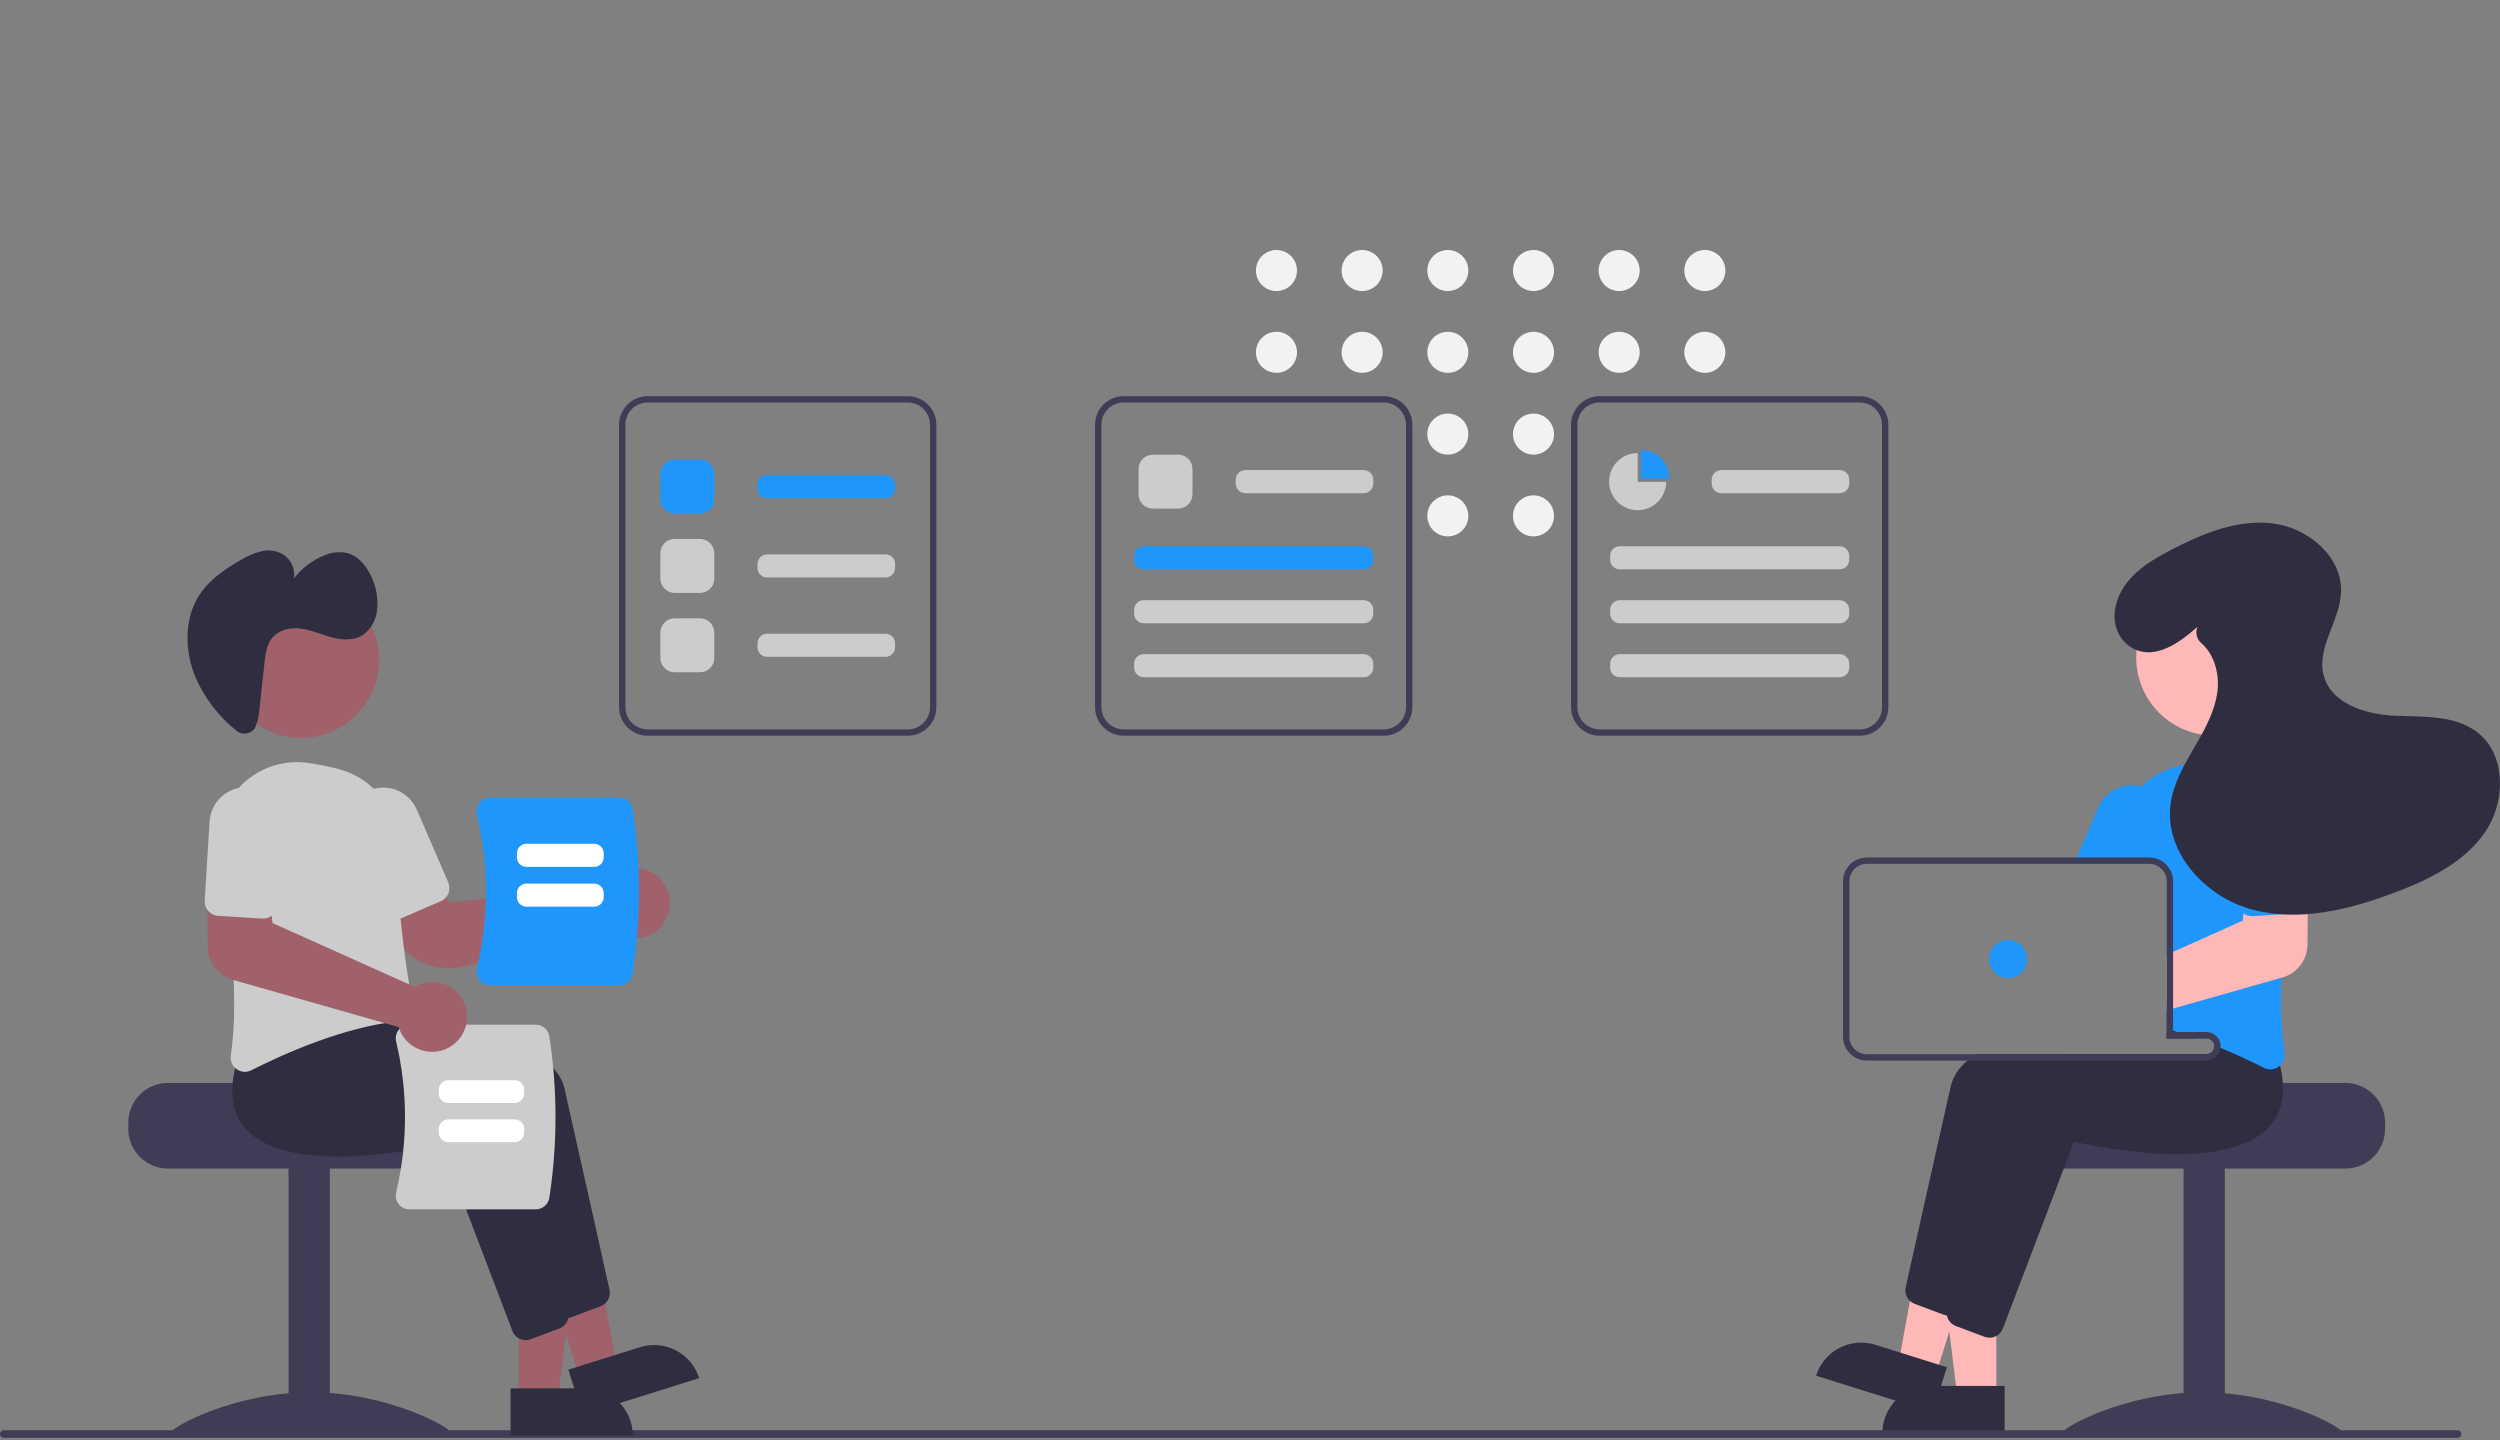 <?xml version="1.0" encoding="UTF-8"?>
<svg xmlns="http://www.w3.org/2000/svg" width="210" height="121" viewBox="0 0 210 121" fill="none">
  <rect x="0" y="0" width="210" height="121" fill="#808080" stroke="none"/>
  <g clip-path="url(#clip0_36_429)">
    <path d="M107.222 24.448C108.174 24.448 108.946 23.676 108.946 22.724C108.946 21.772 108.174 21 107.222 21C106.27 21 105.498 21.772 105.498 22.724C105.498 23.676 106.27 24.448 107.222 24.448Z" fill="#F2F2F2"></path>
    <path d="M107.222 31.318C108.174 31.318 108.946 30.546 108.946 29.594C108.946 28.642 108.174 27.87 107.222 27.87C106.27 27.87 105.498 28.642 105.498 29.594C105.498 30.546 106.27 31.318 107.222 31.318Z" fill="#F2F2F2"></path>
    <path d="M114.419 24.448C115.371 24.448 116.143 23.676 116.143 22.724C116.143 21.772 115.371 21 114.419 21C113.467 21 112.695 21.772 112.695 22.724C112.695 23.676 113.467 24.448 114.419 24.448Z" fill="#F2F2F2"></path>
    <path d="M114.419 31.318C115.371 31.318 116.143 30.546 116.143 29.594C116.143 28.642 115.371 27.87 114.419 27.87C113.467 27.87 112.695 28.642 112.695 29.594C112.695 30.546 113.467 31.318 114.419 31.318Z" fill="#F2F2F2"></path>
    <path d="M121.616 24.448C122.568 24.448 123.34 23.676 123.34 22.724C123.34 21.772 122.568 21 121.616 21C120.664 21 119.893 21.772 119.893 22.724C119.893 23.676 120.664 24.448 121.616 24.448Z" fill="#F2F2F2"></path>
    <path d="M121.616 31.318C122.568 31.318 123.34 30.546 123.34 29.594C123.34 28.642 122.568 27.87 121.616 27.87C120.664 27.87 119.893 28.642 119.893 29.594C119.893 30.546 120.664 31.318 121.616 31.318Z" fill="#F2F2F2"></path>
    <path d="M121.616 38.188C122.568 38.188 123.34 37.416 123.34 36.464C123.34 35.512 122.568 34.74 121.616 34.74C120.664 34.74 119.893 35.512 119.893 36.464C119.893 37.416 120.664 38.188 121.616 38.188Z" fill="#F2F2F2"></path>
    <path d="M121.616 45.057C122.568 45.057 123.34 44.286 123.34 43.334C123.34 42.382 122.568 41.61 121.616 41.61C120.664 41.61 119.893 42.382 119.893 43.334C119.893 44.286 120.664 45.057 121.616 45.057Z" fill="#F2F2F2"></path>
    <path d="M128.813 24.448C129.765 24.448 130.537 23.676 130.537 22.724C130.537 21.772 129.765 21 128.813 21C127.861 21 127.089 21.772 127.089 22.724C127.089 23.676 127.861 24.448 128.813 24.448Z" fill="#F2F2F2"></path>
    <path d="M128.813 31.318C129.765 31.318 130.537 30.546 130.537 29.594C130.537 28.642 129.765 27.87 128.813 27.87C127.861 27.87 127.089 28.642 127.089 29.594C127.089 30.546 127.861 31.318 128.813 31.318Z" fill="#F2F2F2"></path>
    <path d="M128.813 38.188C129.765 38.188 130.537 37.416 130.537 36.464C130.537 35.512 129.765 34.74 128.813 34.74C127.861 34.74 127.089 35.512 127.089 36.464C127.089 37.416 127.861 38.188 128.813 38.188Z" fill="#F2F2F2"></path>
    <path d="M128.813 45.057C129.765 45.057 130.537 44.286 130.537 43.334C130.537 42.382 129.765 41.61 128.813 41.61C127.861 41.61 127.089 42.382 127.089 43.334C127.089 44.286 127.861 45.057 128.813 45.057Z" fill="#F2F2F2"></path>
    <path d="M136.01 24.448C136.962 24.448 137.734 23.676 137.734 22.724C137.734 21.772 136.962 21 136.01 21C135.058 21 134.286 21.772 134.286 22.724C134.286 23.676 135.058 24.448 136.01 24.448Z" fill="#F2F2F2"></path>
    <path d="M136.01 31.318C136.962 31.318 137.734 30.546 137.734 29.594C137.734 28.642 136.962 27.87 136.01 27.87C135.058 27.87 134.286 28.642 134.286 29.594C134.286 30.546 135.058 31.318 136.01 31.318Z" fill="#F2F2F2"></path>
    <path d="M143.207 24.448C144.159 24.448 144.931 23.676 144.931 22.724C144.931 21.772 144.159 21 143.207 21C142.255 21 141.483 21.772 141.483 22.724C141.483 23.676 142.255 24.448 143.207 24.448Z" fill="#F2F2F2"></path>
    <path d="M143.207 31.318C144.159 31.318 144.931 30.546 144.931 29.594C144.931 28.642 144.159 27.87 143.207 27.87C142.255 27.87 141.483 28.642 141.483 29.594C141.483 30.546 142.255 31.318 143.207 31.318Z" fill="#F2F2F2"></path>
    <path d="M197.015 90.964H184.218C184.218 91.332 171.029 91.631 171.029 91.631C170.822 91.787 170.633 91.966 170.466 92.164C169.966 92.761 169.692 93.517 169.693 94.296V94.829C169.694 95.713 170.045 96.56 170.67 97.185C171.294 97.81 172.142 98.161 173.025 98.161H197.015C197.899 98.161 198.746 97.809 199.371 97.185C199.995 96.56 200.347 95.713 200.347 94.829V94.296C200.346 93.413 199.995 92.566 199.37 91.942C198.745 91.317 197.899 90.966 197.015 90.964Z" fill="#3F3D56"></path>
    <path d="M186.885 98.029H183.419V120.42H186.885V98.029Z" fill="#3F3D56"></path>
    <path d="M196.747 120.298C196.747 120.672 191.496 120.443 185.019 120.443C178.542 120.443 173.291 120.672 173.291 120.298C173.291 119.924 178.542 116.955 185.019 116.955C191.496 116.955 196.747 119.924 196.747 120.298Z" fill="#3F3D56"></path>
    <path d="M167.69 117.353L164.422 117.353L162.868 104.748L167.691 104.748L167.69 117.353Z" fill="#FFB8B8"></path>
    <path d="M162.088 116.419H168.39V120.387H158.12C158.12 119.335 158.538 118.325 159.282 117.581C160.026 116.837 161.035 116.419 162.088 116.419Z" fill="#2F2E41"></path>
    <path d="M162.589 115.529L159.471 114.551L161.761 102.059L166.363 103.503L162.589 115.529Z" fill="#FFB8B8"></path>
    <path d="M157.523 112.961L163.537 114.848L162.349 118.634L152.549 115.559C152.705 115.061 152.958 114.6 153.292 114.2C153.626 113.801 154.036 113.471 154.498 113.229C154.96 112.988 155.465 112.84 155.984 112.794C156.503 112.748 157.026 112.805 157.523 112.961Z" fill="#2F2E41"></path>
    <path d="M188.263 88.779C188.188 88.144 188.052 87.517 187.858 86.908L187.248 86.14L185.659 84.147L185.59 84.149C185.473 84.154 184.985 84.181 184.23 84.24H184.222C183.756 84.277 183.185 84.325 182.538 84.386C182.367 84.405 182.189 84.421 182.005 84.44V87.222H185.337C185.499 87.223 185.655 87.282 185.777 87.389C185.898 87.496 185.977 87.643 185.998 87.804C186 87.833 186.003 87.86 186.003 87.889C186.003 88.066 185.933 88.235 185.808 88.36C185.683 88.485 185.513 88.555 185.337 88.555H165.985C165.738 88.719 165.501 88.897 165.276 89.088C164.594 89.616 164.103 90.352 163.876 91.184C162.746 96.152 160.686 105.418 160.078 108.139C160.034 108.344 160.044 108.557 160.107 108.757C160.17 108.957 160.284 109.137 160.438 109.28C160.551 109.386 160.684 109.468 160.83 109.523L163.234 110.424C163.333 110.46 163.436 110.484 163.54 110.496C163.554 110.496 163.564 110.498 163.578 110.498C163.603 110.5 163.627 110.501 163.652 110.501C163.895 110.5 164.133 110.426 164.333 110.288C164.533 110.15 164.687 109.955 164.775 109.728L166.672 104.749L169.597 97.072L170.753 94.036C172.094 94.35 183.343 96.84 187.109 92.828C187.481 92.433 187.774 91.971 187.973 91.466C188.29 90.608 188.39 89.685 188.263 88.779Z" fill="#2F2E41"></path>
    <path d="M191.526 89.505C191.467 89.267 191.401 89.022 191.323 88.774L189.124 86.013L189.055 86.015C188.916 86.023 188.258 86.058 187.248 86.141C186.101 86.237 184.499 86.391 182.7 86.634C182.647 86.639 182.591 86.647 182.538 86.655C182.362 86.679 182.183 86.703 182.004 86.73V87.223H185.336C185.498 87.223 185.655 87.282 185.776 87.389C185.898 87.496 185.977 87.643 185.998 87.804C186 87.833 186.003 87.86 186.003 87.889C186.003 88.066 185.933 88.235 185.808 88.36C185.683 88.485 185.513 88.556 185.336 88.556H173.56C173.046 88.724 172.55 88.9 172.075 89.089C169.586 90.075 167.722 91.368 167.341 93.05C167.213 93.615 167.072 94.236 166.923 94.897C166.368 97.355 165.694 100.364 165.084 103.099V103.102C164.958 103.667 164.833 104.216 164.713 104.749C164.204 107.041 163.772 108.984 163.543 110.005C163.537 110.035 163.532 110.061 163.527 110.091V110.096C163.5 110.303 163.526 110.512 163.601 110.706L163.604 110.709V110.712C163.677 110.898 163.797 111.062 163.951 111.189C164.054 111.274 164.17 111.341 164.295 111.389L166.699 112.29C166.833 112.34 166.974 112.366 167.117 112.367C167.318 112.368 167.515 112.317 167.69 112.22C167.942 112.084 168.137 111.862 168.239 111.594L173.416 98.01L174.218 95.902C175.559 96.216 186.808 98.703 190.574 94.694C191.318 93.889 191.743 92.84 191.768 91.744C191.795 90.99 191.713 90.236 191.526 89.505Z" fill="#2F2E41"></path>
    <path d="M191.23 65.989C191.187 65.938 191.142 65.888 191.094 65.84C190.384 65.093 189.507 64.526 188.536 64.183C187.564 63.841 186.525 63.733 185.504 63.87C184.613 63.987 183.731 64.16 182.862 64.39C181.741 64.678 180.714 65.254 179.882 66.061C179.235 66.689 178.725 67.444 178.385 68.279C178.045 69.114 177.882 70.011 177.907 70.912C177.918 71.278 177.921 71.651 177.915 72.029C177.915 72.205 177.913 72.384 177.91 72.562H180.538C180.652 72.562 180.766 72.575 180.877 72.602C181.197 72.679 181.483 72.861 181.688 73.12C181.892 73.379 182.004 73.699 182.004 74.028V86.428C182.183 86.479 182.361 86.53 182.537 86.583C182.593 86.602 182.647 86.618 182.7 86.634C182.761 86.652 182.823 86.671 182.881 86.69C183.422 86.858 183.951 87.035 184.467 87.223H185.336C185.498 87.223 185.654 87.282 185.776 87.389C185.898 87.496 185.976 87.643 185.997 87.804C186.179 87.876 186.354 87.948 186.528 88.02C187.143 88.276 187.727 88.532 188.263 88.779C188.985 89.11 189.628 89.425 190.166 89.699C190.336 89.785 190.523 89.831 190.713 89.832C190.962 89.832 191.205 89.751 191.406 89.603C191.447 89.572 191.487 89.54 191.526 89.504C191.668 89.371 191.776 89.204 191.84 89.019C191.903 88.835 191.921 88.637 191.891 88.444C191.616 86.35 191.535 84.235 191.651 82.126C191.725 80.354 191.885 78.536 192.093 76.779C192.205 75.828 192.331 74.895 192.461 73.996C192.587 73.138 192.72 72.314 192.85 71.536C193.022 70.549 192.965 69.536 192.684 68.574C192.403 67.613 191.905 66.728 191.23 65.989Z" fill="#1E96FB"></path>
    <path d="M180.304 66.208C180.167 66.149 180.026 66.1 179.883 66.061C179.172 65.87 178.417 65.94 177.754 66.26C177.092 66.579 176.566 67.127 176.273 67.802L174.442 72.029L174.213 72.562H180.538C180.652 72.562 180.766 72.575 180.877 72.602L181.09 72.109L181.9 70.238C182.222 69.492 182.235 68.648 181.936 67.893C181.636 67.137 181.049 66.531 180.304 66.208Z" fill="#1E96FB"></path>
    <path d="M185.991 61.788C189.607 61.788 192.538 58.857 192.538 55.241C192.538 51.626 189.607 48.694 185.991 48.694C182.375 48.694 179.444 51.626 179.444 55.241C179.444 58.857 182.375 61.788 185.991 61.788Z" fill="#FFB8B8"></path>
    <path d="M192.461 73.996L188.724 74.098L188.452 76.723L188.391 77.331L182.538 79.959L182.004 80.199V84.872L182.538 84.72L184.222 84.24H184.23L191.651 82.126L191.736 82.102C192.336 81.929 192.864 81.567 193.241 81.07C193.619 80.573 193.826 79.968 193.832 79.343L193.85 76.243L193.866 73.959L192.461 73.996Z" fill="#FFB8B8"></path>
    <path d="M193.677 68.804C193.652 68.402 193.549 68.009 193.372 67.647C193.196 67.285 192.95 66.962 192.648 66.695C192.039 66.156 191.241 65.882 190.429 65.932C189.618 65.981 188.859 66.352 188.32 66.961C187.782 67.57 187.507 68.368 187.557 69.18L187.965 75.833C187.976 76.008 188.025 76.178 188.11 76.332C188.194 76.486 188.311 76.62 188.453 76.723C188.678 76.891 188.956 76.973 189.236 76.955L192.094 76.779L192.96 76.726C193.118 76.718 193.273 76.678 193.415 76.609C193.557 76.54 193.683 76.443 193.786 76.323C193.809 76.298 193.831 76.271 193.85 76.243C194.02 76.016 194.103 75.737 194.085 75.454L193.677 68.804Z" fill="#1E96FB"></path>
    <path d="M182.882 86.689H182.538V86.655C182.362 86.679 182.183 86.703 182.005 86.729V87.222H184.468C183.95 87.036 183.422 86.858 182.882 86.689ZM182.882 86.689H182.538V86.655C182.362 86.679 182.183 86.703 182.005 86.729V87.222H184.468C183.95 87.036 183.422 86.858 182.882 86.689ZM185.337 86.689H182.538V74.028C182.537 73.594 182.395 73.173 182.134 72.827C181.873 72.481 181.507 72.229 181.09 72.109C180.911 72.055 180.725 72.028 180.539 72.029H156.815C156.285 72.029 155.777 72.24 155.402 72.615C155.027 72.99 154.817 73.498 154.816 74.028V87.089C154.816 87.619 155.027 88.128 155.402 88.503C155.777 88.877 156.285 89.088 156.815 89.088H185.337C185.632 89.088 185.917 88.979 186.136 88.781C186.356 88.584 186.496 88.313 186.528 88.019C186.533 87.976 186.536 87.933 186.536 87.889C186.536 87.571 186.409 87.266 186.184 87.041C185.959 86.816 185.655 86.69 185.337 86.689ZM186.003 87.889C186.003 88.066 185.933 88.235 185.808 88.36C185.683 88.485 185.513 88.555 185.337 88.555H156.815C156.426 88.555 156.054 88.4 155.779 88.126C155.504 87.851 155.349 87.478 155.349 87.089V74.028C155.349 73.639 155.504 73.266 155.779 72.992C156.054 72.717 156.426 72.562 156.815 72.562H180.539C180.653 72.562 180.766 72.575 180.877 72.602C181.198 72.679 181.483 72.861 181.688 73.12C181.892 73.378 182.004 73.698 182.005 74.028V87.222H185.337C185.498 87.223 185.655 87.282 185.776 87.389C185.898 87.496 185.977 87.643 185.998 87.804C186 87.833 186.003 87.86 186.003 87.889ZM182.882 86.689H182.538V86.655C182.362 86.679 182.183 86.703 182.005 86.729V87.222H184.468C183.95 87.036 183.422 86.858 182.882 86.689Z" fill="#3F3D56"></path>
    <path d="M168.676 82.159C169.559 82.159 170.275 81.443 170.275 80.559C170.275 79.676 169.559 78.96 168.676 78.96C167.793 78.96 167.077 79.676 167.077 80.559C167.077 81.443 167.793 82.159 168.676 82.159Z" fill="#1E96FB"></path>
    <path d="M184.593 52.645C183.073 54.003 181.034 55.461 179.172 54.466C177.949 53.812 177.405 52.379 177.69 51.023C178.204 48.583 180.313 47.265 182.355 46.199C185.009 44.814 187.939 43.606 190.911 43.966C193.884 44.326 196.788 46.782 196.648 49.773C196.535 52.179 194.571 54.423 195.192 56.749C195.818 59.09 198.66 59.997 201.08 60.116C203.501 60.235 206.165 60.029 208.085 61.507C210.535 63.393 210.496 67.337 208.752 69.89C207.008 72.443 204.064 73.879 201.171 74.971C197.339 76.418 193.127 77.463 189.172 76.4C185.216 75.336 181.754 71.541 182.334 67.487C182.579 65.774 183.48 64.236 184.349 62.741C185.219 61.245 186.094 59.685 186.276 57.965C186.428 56.531 185.973 54.948 184.916 54.025C184.724 53.864 184.589 53.647 184.529 53.404C184.468 53.161 184.487 52.906 184.581 52.674L184.593 52.645Z" fill="#2F2E41"></path>
    <path d="M0.317 120.78H206.443C206.528 120.78 206.608 120.746 206.668 120.687C206.727 120.627 206.761 120.547 206.761 120.462C206.761 120.378 206.727 120.298 206.668 120.238C206.608 120.178 206.528 120.145 206.443 120.145H0.317C0.276 120.145 0.234 120.153 0.196 120.169C0.157 120.185 0.122 120.208 0.092 120.238C0.063 120.267 0.039 120.302 0.023 120.341C0.007 120.379 -0.001 120.421 -0.001 120.462C-0.001 120.504 0.007 120.546 0.023 120.584C0.039 120.623 0.063 120.658 0.092 120.687C0.122 120.717 0.157 120.74 0.196 120.756C0.234 120.772 0.276 120.78 0.317 120.78Z" fill="#3F3D56"></path>
    <path d="M10.777 94.296V94.829C10.778 95.713 11.129 96.56 11.754 97.185C12.378 97.809 13.225 98.161 14.109 98.161H38.099C38.982 98.161 39.83 97.81 40.455 97.185C41.079 96.56 41.431 95.713 41.431 94.829V94.296C41.432 93.517 41.159 92.761 40.658 92.164C40.491 91.966 40.302 91.787 40.095 91.631C40.095 91.631 26.906 91.332 26.906 90.964H14.109C13.226 90.966 12.379 91.317 11.754 91.942C11.13 92.566 10.778 93.413 10.777 94.296Z" fill="#3F3D56"></path>
    <path d="M24.239 120.42H27.705L27.705 98.029H24.239L24.239 120.42Z" fill="#3F3D56"></path>
    <path d="M14.377 120.298C14.377 120.672 19.628 120.443 26.105 120.443C32.582 120.443 37.833 120.672 37.833 120.298C37.833 119.924 32.582 116.955 26.105 116.955C19.628 116.955 14.377 119.924 14.377 120.298Z" fill="#3F3D56"></path>
    <path d="M43.59 117.556H46.858L48.412 104.951L43.589 104.951L43.59 117.556Z" fill="#A0616A"></path>
    <path d="M53.16 120.59L42.89 120.591L42.889 116.623L49.192 116.622C50.244 116.622 51.254 117.04 51.998 117.784C52.742 118.529 53.16 119.538 53.16 120.59Z" fill="#2F2E41"></path>
    <path d="M48.691 115.732L51.809 114.754L49.519 102.262L44.917 103.706L48.691 115.732Z" fill="#A0616A"></path>
    <path d="M58.731 115.762L48.932 118.837L47.743 115.051L53.757 113.164C54.761 112.849 55.849 112.945 56.782 113.433C57.715 113.92 58.416 114.758 58.731 115.762Z" fill="#2F2E41"></path>
    <path d="M46.505 109.93L40.527 94.238C39.186 94.553 27.938 97.042 24.171 93.031C22.88 91.656 22.629 89.665 23.423 87.111L25.621 84.349L25.69 84.352C26.521 84.396 46.064 85.491 47.404 91.386C48.533 96.356 50.596 105.622 51.201 108.343C51.263 108.625 51.221 108.92 51.083 109.174C50.945 109.427 50.721 109.623 50.451 109.725L48.047 110.627C47.913 110.677 47.771 110.703 47.628 110.703C47.385 110.703 47.147 110.629 46.947 110.491C46.746 110.353 46.592 110.158 46.505 109.93Z" fill="#2F2E41"></path>
    <path d="M43.04 111.797L37.062 96.104C35.72 96.419 24.473 98.908 20.706 94.897C19.415 93.522 19.163 91.531 19.958 88.978L22.156 86.215L22.224 86.219C23.056 86.262 42.599 87.358 43.938 93.252C45.068 98.222 47.131 107.488 47.736 110.21C47.797 110.492 47.755 110.786 47.618 111.04C47.48 111.293 47.256 111.489 46.986 111.591L44.582 112.493C44.448 112.543 44.306 112.569 44.163 112.569C43.919 112.569 43.682 112.495 43.481 112.357C43.281 112.219 43.127 112.024 43.04 111.797Z" fill="#2F2E41"></path>
    <path d="M37.662 81.351C36.776 81.351 35.906 81.121 35.135 80.683C34.365 80.245 33.722 79.614 33.268 78.853L31.37 75.637L35.882 73.171L37.798 75.798L50.799 74.428C50.862 74.314 50.934 74.204 51.012 74.099C51.262 73.771 51.578 73.499 51.939 73.301C52.301 73.102 52.7 72.983 53.111 72.949C53.524 72.914 53.939 72.967 54.33 73.106C54.72 73.244 55.077 73.464 55.375 73.752C55.853 74.21 56.162 74.817 56.252 75.473C56.342 76.13 56.208 76.797 55.87 77.368C55.66 77.723 55.376 78.03 55.038 78.268C54.701 78.506 54.316 78.67 53.911 78.749C53.505 78.829 53.088 78.821 52.685 78.728C52.283 78.634 51.904 78.457 51.575 78.207C51.499 78.149 51.426 78.087 51.356 78.021L38.904 81.196C38.498 81.299 38.081 81.351 37.662 81.351Z" fill="#A0616A"></path>
    <path d="M19.873 89.806C19.693 89.676 19.553 89.499 19.467 89.295C19.382 89.09 19.354 88.866 19.388 88.647C20.13 83.757 19.277 76.753 18.43 71.739C18.257 70.721 18.324 69.677 18.627 68.69C18.93 67.704 19.459 66.801 20.174 66.056C20.888 65.311 21.766 64.743 22.739 64.399C23.712 64.054 24.752 63.942 25.776 64.072C26.667 64.19 27.55 64.364 28.419 64.593C29.862 64.956 31.139 65.8 32.039 66.985C32.939 68.171 33.409 69.627 33.372 71.115C33.245 75.954 34.228 81.992 34.656 84.363C34.685 84.526 34.681 84.693 34.642 84.854C34.604 85.015 34.533 85.166 34.434 85.299C34.337 85.43 34.213 85.539 34.071 85.619C33.929 85.7 33.771 85.749 33.609 85.765C28.862 86.25 23.743 88.565 21.114 89.901C20.945 89.989 20.758 90.034 20.568 90.035C20.318 90.034 20.075 89.954 19.873 89.806Z" fill="#CCCCCC"></path>
    <path d="M32.687 77.195C32.54 77.137 32.406 77.051 32.293 76.941C32.18 76.831 32.09 76.7 32.027 76.555L29.38 70.44C29.22 70.071 29.134 69.673 29.127 69.27C29.121 68.868 29.194 68.468 29.342 68.093C29.49 67.719 29.71 67.377 29.99 67.088C30.271 66.798 30.605 66.567 30.975 66.407C31.344 66.247 31.742 66.161 32.145 66.155C32.547 66.149 32.947 66.222 33.322 66.37C33.696 66.519 34.038 66.74 34.327 67.02C34.616 67.3 34.847 67.635 35.006 68.005L37.654 74.12C37.78 74.412 37.785 74.742 37.668 75.038C37.551 75.334 37.321 75.571 37.029 75.698L33.605 77.18C33.46 77.243 33.305 77.277 33.147 77.279C32.99 77.282 32.833 77.253 32.687 77.195Z" fill="#CCCCCC"></path>
    <path d="M25.289 61.991C28.905 61.991 31.836 59.06 31.836 55.444C31.836 51.829 28.905 48.898 25.289 48.898C21.673 48.898 18.742 51.829 18.742 55.444C18.742 59.06 21.673 61.991 25.289 61.991Z" fill="#A0616A"></path>
    <path d="M21.332 61.261C21.24 61.368 21.127 61.455 20.999 61.518C20.872 61.58 20.734 61.617 20.593 61.625C20.451 61.633 20.309 61.612 20.176 61.565C20.043 61.517 19.92 61.444 19.816 61.348C18.356 60.166 17.198 58.654 16.438 56.937C15.587 54.908 15.462 52.432 16.431 50.531C17.25 48.923 18.72 47.9 20.187 47.063C20.75 46.709 21.366 46.448 22.012 46.292C22.339 46.218 22.677 46.213 23.006 46.278C23.334 46.342 23.645 46.475 23.919 46.667C24.21 46.888 24.435 47.184 24.57 47.524C24.705 47.863 24.746 48.233 24.686 48.593C25.358 47.709 26.263 47.03 27.299 46.632C27.935 46.359 28.646 46.311 29.313 46.498C30.255 46.812 30.953 47.764 31.341 48.786C31.655 49.569 31.77 50.417 31.675 51.255C31.634 51.656 31.512 52.043 31.317 52.395C31.121 52.746 30.856 53.054 30.538 53.3C29.769 53.831 28.779 53.777 27.884 53.542C26.991 53.307 26.123 52.909 25.213 52.798C24.304 52.687 23.296 52.928 22.754 53.739C22.372 54.311 22.282 55.063 22.204 55.781L21.799 59.512C21.771 60.046 21.655 60.572 21.459 61.069C21.425 61.138 21.383 61.203 21.332 61.261Z" fill="#2F2E41"></path>
    <path d="M45.013 101.583H34.385C34.212 101.583 34.042 101.545 33.887 101.469C33.732 101.394 33.597 101.285 33.49 101.149C33.382 101.012 33.306 100.852 33.269 100.68C33.231 100.509 33.234 100.332 33.275 100.162C34.269 95.998 34.269 91.658 33.275 87.494C33.233 87.324 33.231 87.146 33.269 86.975C33.306 86.804 33.382 86.644 33.49 86.506C33.597 86.371 33.732 86.261 33.887 86.186C34.042 86.111 34.212 86.072 34.385 86.073H45.013C45.285 86.073 45.547 86.17 45.754 86.346C45.961 86.522 46.098 86.766 46.142 87.034C46.836 91.537 46.836 96.119 46.142 100.622C46.098 100.89 45.961 101.133 45.754 101.309C45.547 101.485 45.285 101.582 45.013 101.583Z" fill="#CCCCCC"></path>
    <path d="M36.855 91.851V91.538C36.856 91.326 36.94 91.123 37.09 90.973C37.24 90.823 37.443 90.739 37.655 90.739H43.232C43.444 90.739 43.648 90.823 43.798 90.973C43.948 91.123 44.032 91.326 44.032 91.538V91.851C44.032 92.063 43.948 92.266 43.798 92.416C43.648 92.566 43.444 92.65 43.232 92.65H37.655C37.443 92.65 37.24 92.566 37.09 92.416C36.94 92.266 36.856 92.063 36.855 91.851Z" fill="white"></path>
    <path d="M36.855 95.141V94.829C36.856 94.617 36.94 94.414 37.09 94.264C37.24 94.114 37.443 94.029 37.655 94.029H43.232C43.444 94.029 43.648 94.114 43.798 94.264C43.948 94.414 44.032 94.617 44.032 94.829V95.141C44.032 95.353 43.948 95.557 43.798 95.707C43.648 95.857 43.444 95.941 43.232 95.941H37.655C37.443 95.941 37.24 95.857 37.09 95.707C36.94 95.557 36.856 95.353 36.855 95.141Z" fill="white"></path>
    <path d="M40.284 82.323C40.174 82.184 40.096 82.021 40.059 81.847C40.021 81.673 40.023 81.493 40.065 81.32C41.076 77.087 41.076 72.676 40.065 68.443C40.023 68.27 40.021 68.09 40.059 67.916C40.096 67.742 40.174 67.579 40.284 67.439C40.392 67.302 40.53 67.191 40.688 67.114C40.845 67.038 41.018 66.999 41.193 66.999H51.996C52.272 66.999 52.539 67.098 52.749 67.277C52.959 67.456 53.099 67.704 53.144 67.976C53.849 72.553 53.849 77.21 53.144 81.787C53.099 82.059 52.959 82.307 52.749 82.486C52.539 82.665 52.272 82.763 51.996 82.764H41.193C41.018 82.764 40.845 82.725 40.688 82.649C40.53 82.572 40.392 82.461 40.284 82.323Z" fill="#1E96FB"></path>
    <path d="M49.911 72.816H44.221C44.009 72.816 43.805 72.731 43.655 72.581C43.505 72.431 43.421 72.228 43.421 72.016V71.677C43.421 71.465 43.505 71.261 43.655 71.111C43.805 70.962 44.009 70.877 44.221 70.877H49.911C50.123 70.877 50.327 70.962 50.477 71.111C50.627 71.261 50.711 71.465 50.711 71.677V72.016C50.711 72.228 50.627 72.431 50.477 72.581C50.327 72.731 50.123 72.816 49.911 72.816Z" fill="white"></path>
    <path d="M49.911 76.16H44.221C44.009 76.16 43.805 76.076 43.655 75.926C43.505 75.776 43.421 75.573 43.421 75.36V75.021C43.421 74.809 43.505 74.606 43.655 74.456C43.805 74.306 44.009 74.221 44.221 74.221H49.911C50.123 74.221 50.327 74.306 50.477 74.456C50.627 74.606 50.711 74.809 50.711 75.021V75.36C50.711 75.573 50.627 75.776 50.477 75.926C50.327 76.076 50.123 76.16 49.911 76.16Z" fill="white"></path>
    <path d="M35.328 88.187C34.938 88.051 34.582 87.835 34.282 87.552C33.982 87.269 33.745 86.926 33.586 86.546C33.549 86.457 33.517 86.366 33.49 86.274L19.544 82.304C18.944 82.131 18.417 81.77 18.039 81.273C17.662 80.776 17.454 80.171 17.448 79.547L17.414 74.163L22.555 74.3L22.89 77.535L34.816 82.889C34.928 82.822 35.045 82.763 35.165 82.712C35.605 82.528 36.082 82.453 36.557 82.495C37.031 82.536 37.489 82.693 37.889 82.951C38.289 83.209 38.621 83.56 38.855 83.975C39.09 84.39 39.22 84.855 39.234 85.331C39.248 85.808 39.146 86.28 38.937 86.708C38.727 87.136 38.417 87.506 38.032 87.787C37.648 88.069 37.201 88.252 36.729 88.322C36.258 88.391 35.777 88.345 35.328 88.187Z" fill="#A0616A"></path>
    <path d="M17.494 76.526C17.389 76.409 17.309 76.271 17.258 76.122C17.206 75.973 17.185 75.815 17.195 75.658L17.604 69.007C17.628 68.605 17.732 68.211 17.908 67.849C18.084 67.486 18.33 67.162 18.632 66.895C18.933 66.628 19.285 66.423 19.666 66.292C20.047 66.16 20.45 66.106 20.852 66.13C21.255 66.155 21.648 66.259 22.01 66.436C22.372 66.613 22.696 66.859 22.962 67.162C23.229 67.464 23.433 67.815 23.564 68.197C23.695 68.578 23.749 68.981 23.723 69.383L23.314 76.034C23.294 76.352 23.15 76.648 22.911 76.859C22.673 77.07 22.361 77.177 22.044 77.158L18.319 76.929C18.162 76.92 18.008 76.879 17.866 76.81C17.724 76.741 17.598 76.645 17.494 76.526Z" fill="#CCCCCC"></path>
    <path d="M76.257 61.8H54.399C53.763 61.8 53.153 61.547 52.703 61.097C52.254 60.647 52.001 60.037 52 59.401V35.678C52.001 35.042 52.254 34.432 52.703 33.982C53.153 33.532 53.763 33.279 54.399 33.279H76.257C76.893 33.279 77.502 33.532 77.952 33.982C78.402 34.432 78.655 35.042 78.656 35.678V59.401C78.655 60.037 78.402 60.647 77.952 61.097C77.502 61.547 76.893 61.8 76.257 61.8ZM54.399 33.812C53.904 33.812 53.43 34.009 53.08 34.359C52.73 34.709 52.534 35.183 52.533 35.678V59.401C52.534 59.896 52.73 60.37 53.08 60.72C53.43 61.07 53.904 61.267 54.399 61.267H76.257C76.751 61.267 77.226 61.07 77.575 60.72C77.925 60.37 78.122 59.896 78.123 59.401V35.678C78.122 35.183 77.925 34.709 77.575 34.359C77.226 34.009 76.751 33.812 76.257 33.812H54.399Z" fill="#3F3D56"></path>
    <path d="M116.24 61.8H94.382C93.746 61.8 93.137 61.547 92.687 61.097C92.237 60.647 91.984 60.037 91.983 59.401V35.678C91.984 35.042 92.237 34.432 92.687 33.982C93.137 33.532 93.746 33.279 94.382 33.279H116.24C116.876 33.279 117.486 33.532 117.936 33.982C118.385 34.432 118.638 35.042 118.639 35.678V59.401C118.638 60.037 118.385 60.647 117.936 61.097C117.486 61.547 116.876 61.8 116.24 61.8ZM94.382 33.812C93.888 33.812 93.413 34.009 93.064 34.359C92.714 34.709 92.517 35.183 92.516 35.678V59.401C92.517 59.896 92.714 60.37 93.064 60.72C93.413 61.07 93.888 61.267 94.382 61.267H116.24C116.735 61.267 117.209 61.07 117.559 60.72C117.909 60.37 118.105 59.896 118.106 59.401V35.678C118.105 35.183 117.909 34.709 117.559 34.359C117.209 34.009 116.735 33.812 116.24 33.812H94.382Z" fill="#3F3D56"></path>
    <path d="M58.801 43.141H56.669C56.351 43.141 56.046 43.014 55.821 42.79C55.596 42.565 55.47 42.26 55.469 41.942V39.809C55.47 39.491 55.596 39.187 55.821 38.962C56.046 38.737 56.351 38.61 56.669 38.61H58.801C59.119 38.61 59.424 38.737 59.649 38.962C59.874 39.187 60 39.491 60.001 39.809V41.942C60 42.26 59.874 42.565 59.649 42.79C59.424 43.014 59.119 43.141 58.801 43.141Z" fill="#1E96FB"></path>
    <path d="M58.801 49.805H56.669C56.351 49.804 56.046 49.678 55.821 49.453C55.596 49.228 55.47 48.923 55.469 48.605V46.473C55.47 46.155 55.596 45.85 55.821 45.625C56.046 45.4 56.351 45.274 56.669 45.273H58.801C59.119 45.274 59.424 45.4 59.649 45.625C59.874 45.85 60 46.155 60.001 46.473V48.605C60 48.923 59.874 49.228 59.649 49.453C59.424 49.678 59.119 49.804 58.801 49.805Z" fill="#CCCCCC"></path>
    <path d="M74.387 41.845H64.431C64.219 41.844 64.016 41.76 63.866 41.61C63.716 41.46 63.632 41.257 63.631 41.045V40.705C63.632 40.493 63.716 40.29 63.866 40.14C64.016 39.99 64.219 39.906 64.431 39.906H74.387C74.599 39.906 74.802 39.99 74.952 40.14C75.102 40.29 75.186 40.493 75.186 40.705V41.045C75.186 41.257 75.102 41.46 74.952 41.61C74.802 41.76 74.599 41.844 74.387 41.845Z" fill="#1E96FB"></path>
    <path d="M98.969 42.723H96.836C96.518 42.722 96.213 42.596 95.988 42.371C95.764 42.146 95.637 41.841 95.637 41.523V39.391C95.637 39.073 95.764 38.768 95.988 38.543C96.213 38.318 96.518 38.192 96.836 38.191H98.969C99.287 38.192 99.592 38.318 99.816 38.543C100.041 38.768 100.168 39.073 100.168 39.391V41.523C100.168 41.841 100.041 42.146 99.816 42.371C99.592 42.596 99.287 42.722 98.969 42.723Z" fill="#CCCCCC"></path>
    <path d="M114.554 41.427H104.598C104.386 41.426 104.183 41.342 104.033 41.192C103.883 41.042 103.799 40.839 103.799 40.627V40.288C103.799 40.075 103.883 39.872 104.033 39.722C104.183 39.572 104.386 39.488 104.598 39.488H114.554C114.766 39.488 114.969 39.572 115.119 39.722C115.269 39.872 115.354 40.075 115.354 40.288V40.627C115.354 40.839 115.269 41.042 115.119 41.192C114.969 41.342 114.766 41.426 114.554 41.427Z" fill="#CCCCCC"></path>
    <path d="M114.554 47.824H96.068C95.856 47.824 95.653 47.74 95.503 47.59C95.353 47.44 95.269 47.236 95.269 47.025V46.685C95.269 46.473 95.353 46.27 95.503 46.12C95.653 45.97 95.856 45.886 96.068 45.885H114.554C114.766 45.886 114.969 45.97 115.119 46.12C115.269 46.27 115.353 46.473 115.353 46.685V47.025C115.353 47.236 115.269 47.44 115.119 47.59C114.969 47.74 114.766 47.824 114.554 47.824Z" fill="#1E96FB"></path>
    <path d="M114.554 52.355H96.068C95.856 52.355 95.653 52.271 95.503 52.121C95.353 51.971 95.269 51.768 95.269 51.556V51.216C95.269 51.004 95.353 50.801 95.503 50.651C95.653 50.501 95.856 50.417 96.068 50.416H114.554C114.766 50.417 114.969 50.501 115.119 50.651C115.269 50.801 115.353 51.004 115.353 51.216V51.556C115.353 51.768 115.269 51.971 115.119 52.121C114.969 52.271 114.766 52.355 114.554 52.355Z" fill="#CCCCCC"></path>
    <path d="M114.554 56.887H96.068C95.856 56.887 95.653 56.803 95.503 56.653C95.353 56.503 95.269 56.3 95.269 56.087V55.748C95.269 55.536 95.353 55.333 95.503 55.183C95.653 55.033 95.856 54.949 96.068 54.948H114.554C114.766 54.949 114.969 55.033 115.119 55.183C115.269 55.333 115.353 55.536 115.353 55.748V56.087C115.353 56.3 115.269 56.503 115.119 56.653C114.969 56.803 114.766 56.887 114.554 56.887Z" fill="#CCCCCC"></path>
    <path d="M156.223 61.8H134.366C133.73 61.8 133.12 61.547 132.67 61.097C132.221 60.647 131.968 60.037 131.967 59.401V35.678C131.968 35.042 132.221 34.432 132.67 33.982C133.12 33.532 133.73 33.279 134.366 33.279H156.223C156.859 33.279 157.469 33.532 157.919 33.982C158.369 34.432 158.622 35.042 158.622 35.678V59.401C158.622 60.037 158.369 60.647 157.919 61.097C157.469 61.547 156.859 61.8 156.223 61.8ZM134.366 33.812C133.871 33.812 133.397 34.009 133.047 34.359C132.697 34.709 132.5 35.183 132.5 35.678V59.401C132.5 59.896 132.697 60.37 133.047 60.72C133.397 61.07 133.871 61.267 134.366 61.267H156.223C156.718 61.267 157.192 61.07 157.542 60.72C157.892 60.37 158.089 59.896 158.089 59.401V35.678C158.089 35.183 157.892 34.709 157.542 34.359C157.192 34.009 156.718 33.812 156.223 33.812H134.366Z" fill="#3F3D56"></path>
    <path d="M154.538 41.427H144.582C144.37 41.426 144.167 41.342 144.017 41.192C143.867 41.042 143.782 40.839 143.782 40.627V40.288C143.782 40.075 143.867 39.872 144.017 39.722C144.167 39.572 144.37 39.488 144.582 39.488H154.538C154.75 39.488 154.953 39.572 155.103 39.722C155.253 39.872 155.337 40.075 155.337 40.288V40.627C155.337 40.839 155.253 41.042 155.103 41.192C154.953 41.342 154.75 41.426 154.538 41.427Z" fill="#CCCCCC"></path>
    <path d="M154.537 47.824H136.052C135.84 47.824 135.636 47.74 135.486 47.59C135.337 47.44 135.252 47.236 135.252 47.025V46.685C135.252 46.473 135.337 46.27 135.486 46.12C135.636 45.97 135.84 45.886 136.052 45.885H154.537C154.749 45.886 154.952 45.97 155.102 46.12C155.252 46.27 155.337 46.473 155.337 46.685V47.025C155.337 47.236 155.252 47.44 155.102 47.59C154.952 47.74 154.749 47.824 154.537 47.824Z" fill="#CCCCCC"></path>
    <path d="M154.537 52.355H136.052C135.84 52.355 135.636 52.271 135.486 52.121C135.337 51.971 135.252 51.768 135.252 51.556V51.216C135.252 51.004 135.337 50.801 135.486 50.651C135.636 50.501 135.84 50.417 136.052 50.416H154.537C154.749 50.417 154.952 50.501 155.102 50.651C155.252 50.801 155.337 51.004 155.337 51.216V51.556C155.337 51.768 155.252 51.971 155.102 52.121C154.952 52.271 154.749 52.355 154.537 52.355Z" fill="#CCCCCC"></path>
    <path d="M154.537 56.887H136.052C135.84 56.887 135.636 56.803 135.486 56.653C135.337 56.503 135.252 56.3 135.252 56.087V55.748C135.252 55.536 135.337 55.333 135.486 55.183C135.636 55.033 135.84 54.949 136.052 54.948H154.537C154.749 54.949 154.952 55.033 155.102 55.183C155.252 55.333 155.337 55.536 155.337 55.748V56.087C155.337 56.3 155.252 56.503 155.102 56.653C154.952 56.803 154.749 56.887 154.537 56.887Z" fill="#CCCCCC"></path>
    <path d="M74.387 48.509H64.431C64.219 48.508 64.016 48.424 63.866 48.274C63.716 48.124 63.632 47.921 63.631 47.709V47.37C63.632 47.157 63.716 46.954 63.866 46.804C64.016 46.654 64.219 46.57 64.431 46.57H74.387C74.599 46.57 74.802 46.654 74.952 46.804C75.102 46.954 75.186 47.157 75.186 47.37V47.709C75.186 47.921 75.102 48.124 74.952 48.274C74.802 48.424 74.599 48.508 74.387 48.509Z" fill="#CCCCCC"></path>
    <path d="M58.801 56.469H56.669C56.351 56.469 56.046 56.342 55.821 56.117C55.596 55.892 55.47 55.587 55.469 55.269V53.137C55.47 52.819 55.596 52.514 55.821 52.289C56.046 52.064 56.351 51.938 56.669 51.938H58.801C59.119 51.938 59.424 52.064 59.649 52.289C59.874 52.514 60 52.819 60.001 53.137V55.269C60 55.587 59.874 55.892 59.649 56.117C59.424 56.342 59.119 56.469 58.801 56.469Z" fill="#CCCCCC"></path>
    <path d="M74.387 55.173H64.431C64.219 55.173 64.016 55.088 63.866 54.938C63.716 54.788 63.632 54.585 63.631 54.373V54.034C63.632 53.822 63.716 53.618 63.866 53.468C64.016 53.318 64.219 53.234 64.431 53.234H74.387C74.599 53.234 74.802 53.318 74.952 53.468C75.102 53.618 75.186 53.822 75.186 54.034V54.373C75.186 54.585 75.102 54.788 74.952 54.938C74.802 55.088 74.599 55.173 74.387 55.173Z" fill="#CCCCCC"></path>
    <path d="M140.229 40.209C140.229 40.203 140.23 40.197 140.23 40.191C140.23 39.876 140.168 39.564 140.047 39.273C139.927 38.982 139.75 38.717 139.527 38.495C139.305 38.272 139.04 38.095 138.749 37.975C138.458 37.854 138.146 37.792 137.831 37.792V40.209H140.229Z" fill="#1E96FB"></path>
    <path d="M137.564 40.475V38.058C137.091 38.058 136.627 38.198 136.233 38.461C135.839 38.723 135.531 39.097 135.349 39.534C135.167 39.971 135.118 40.453 135.209 40.918C135.3 41.383 135.527 41.81 135.86 42.147C136.194 42.483 136.62 42.713 137.084 42.808C137.548 42.902 138.03 42.858 138.469 42.679C138.907 42.5 139.283 42.195 139.549 41.803C139.815 41.411 139.959 40.949 139.962 40.475H137.564Z" fill="#CCCCCC"></path>
  </g>
  <defs>
    <clipPath id="clip0_36_429">
      <rect width="210" height="120.78" fill="white"></rect>
    </clipPath>
  </defs>
</svg>
